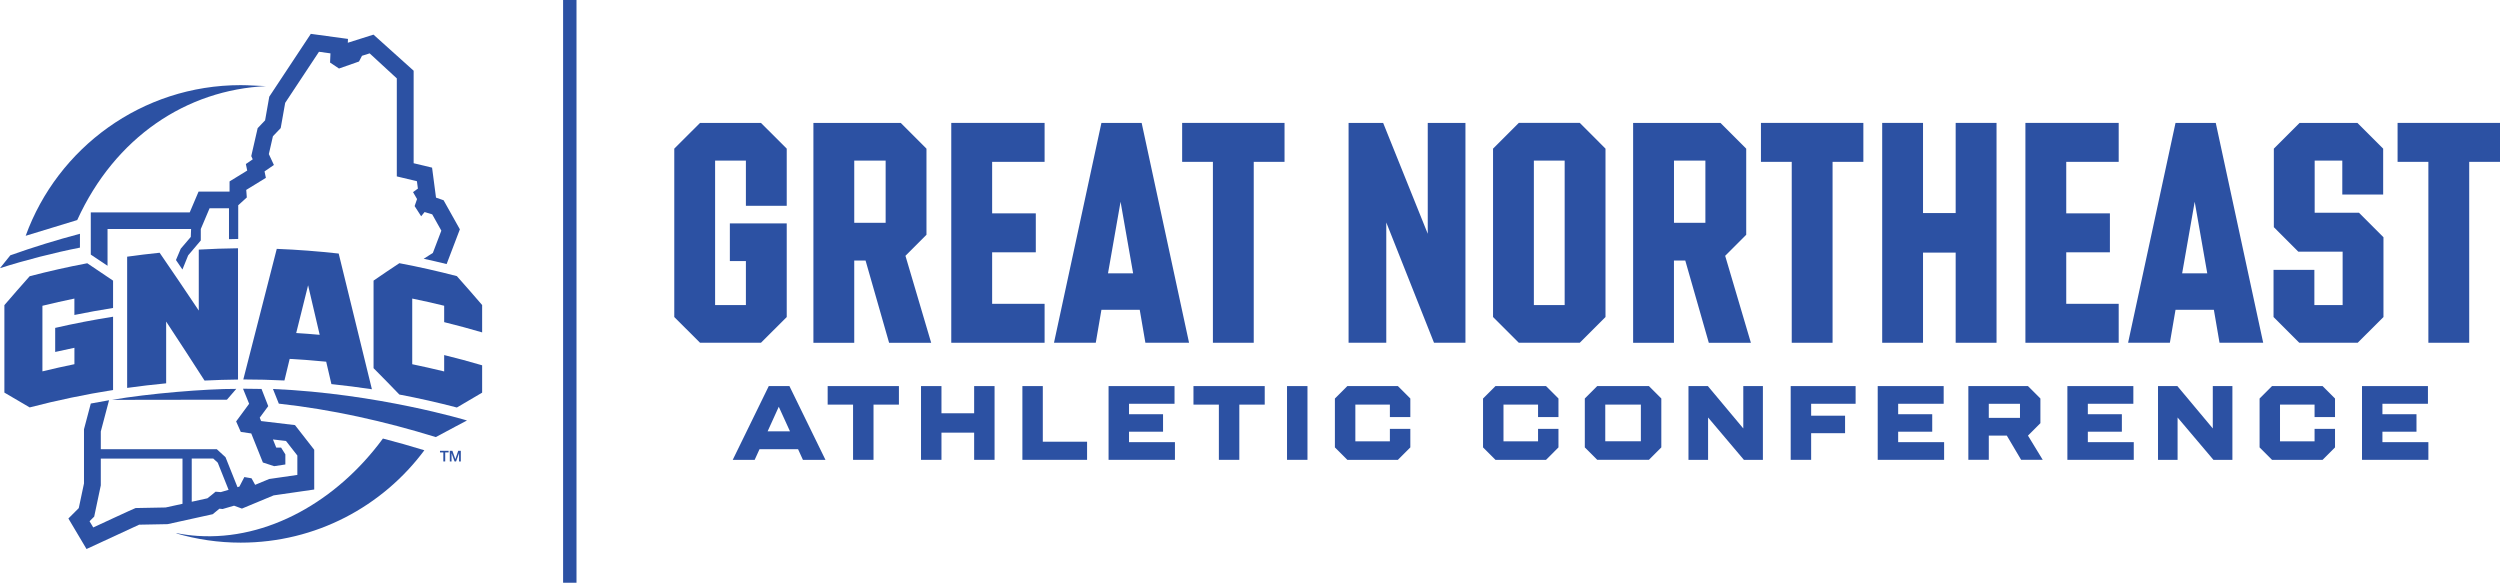 <?xml version="1.0" encoding="UTF-8"?><svg id="Layer_1" xmlns="http://www.w3.org/2000/svg" viewBox="0 0 742.06 172.97"><defs><style>.cls-1{fill:#2c51a3;}</style></defs><rect class="cls-1" x="167.14" width="3.98" height="172.97"/><polygon class="cls-1" points="200.14 94.1 200.14 44.12 207.79 36.48 225.87 36.48 233.52 44.12 233.52 61.09 221.4 61.09 221.4 47.67 212.26 47.67 212.26 90.56 221.4 90.56 221.4 77.5 216.64 77.5 216.64 66.31 233.52 66.31 233.52 94.1 225.87 101.74 207.79 101.74 200.14 94.1"/><path class="cls-1" d="M241.44,36.48h25.92l7.64,7.65v25.55l-6.24,6.25,7.64,25.83h-12.49l-6.99-24.43h-3.36v24.43h-12.12V36.48ZM262.88,47.67h-9.32v18.46h9.32v-18.46Z"/><polygon class="cls-1" points="282.36 36.48 310.06 36.48 310.06 48.04 294.49 48.04 294.49 63.33 307.45 63.33 307.45 74.89 294.49 74.89 294.49 90.18 310.06 90.18 310.06 101.74 282.36 101.74 282.36 36.48"/><path class="cls-1" d="M326.93,36.48h11.94l14.07,65.26h-12.96l-1.68-9.79h-11.37l-1.68,9.79h-12.4l14.08-65.26ZM336.34,81.14l-3.73-21.26-3.73,21.26h7.46Z"/><polygon class="cls-1" points="360.02 48.04 350.89 48.04 350.89 36.48 381.28 36.48 381.28 48.04 372.14 48.04 372.14 101.74 360.02 101.74 360.02 48.04"/><polygon class="cls-1" points="400.29 36.48 410.55 36.48 423.79 69.39 423.79 36.48 434.98 36.48 434.98 101.74 425.65 101.74 411.48 66.03 411.48 101.74 400.29 101.74 400.29 36.48"/><path class="cls-1" d="M443.17,94.1v-49.98l7.65-7.65h18.09l7.64,7.65v49.98l-7.64,7.64h-18.09l-7.65-7.64ZM464.43,47.67h-9.14v42.89h9.14v-42.89Z"/><path class="cls-1" d="M484.75,36.48h25.92l7.65,7.65v25.55l-6.25,6.25,7.64,25.83h-12.49l-6.99-24.43h-3.36v24.43h-12.12V36.48ZM506.2,47.67h-9.32v18.46h9.32v-18.46Z"/><polygon class="cls-1" points="531.83 48.04 522.69 48.04 522.69 36.48 553.09 36.48 553.09 48.04 543.95 48.04 543.95 101.74 531.83 101.74 531.83 48.04"/><polygon class="cls-1" points="558.68 36.48 570.8 36.48 570.8 63.24 580.49 63.24 580.49 36.48 592.62 36.48 592.62 101.74 580.49 101.74 580.49 74.98 570.8 74.98 570.8 101.74 558.68 101.74 558.68 36.48"/><polygon class="cls-1" points="601.19 36.48 628.88 36.48 628.88 48.04 613.31 48.04 613.31 63.33 626.27 63.33 626.27 74.89 613.31 74.89 613.31 90.18 628.88 90.18 628.88 101.74 601.19 101.74 601.19 36.48"/><path class="cls-1" d="M645.75,36.48h11.94l14.08,65.26h-12.96l-1.68-9.79h-11.38l-1.68,9.79h-12.4l14.08-65.26ZM655.17,81.14l-3.73-21.26-3.73,21.26h7.46Z"/><polygon class="cls-1" points="674.84 94.1 674.84 80.11 686.96 80.11 686.96 90.56 695.35 90.56 695.35 74.71 682.2 74.71 674.93 67.43 674.93 44.12 682.57 36.48 699.73 36.48 707.38 44.12 707.38 57.74 695.25 57.74 695.25 47.67 687.05 47.67 687.05 63.14 700.2 63.14 707.47 70.42 707.47 94.1 699.82 101.74 682.48 101.74 674.84 94.1"/><polygon class="cls-1" points="720.8 48.04 711.66 48.04 711.66 36.48 742.06 36.48 742.06 48.04 732.92 48.04 732.92 101.74 720.8 101.74 720.8 48.04"/><path class="cls-1" d="M228.19,114.6h6.13l10.7,21.9h-6.69l-1.44-3.16h-11.45l-1.44,3.16h-6.51l10.7-21.9ZM234.48,128.02l-3.32-7.29-3.31,7.29h6.63Z"/><polygon class="cls-1" points="253.21 120.1 245.67 120.1 245.67 114.6 266.82 114.6 266.82 120.1 259.28 120.1 259.28 136.49 253.21 136.49 253.21 120.1"/><polygon class="cls-1" points="273.38 114.6 279.45 114.6 279.45 122.67 289.15 122.67 289.15 114.6 295.21 114.6 295.21 136.49 289.15 136.49 289.15 128.42 279.45 128.42 279.45 136.49 273.38 136.49 273.38 114.6"/><polygon class="cls-1" points="303.47 114.6 309.53 114.6 309.53 131.11 322.67 131.11 322.67 136.49 303.47 136.49 303.47 114.6"/><polygon class="cls-1" points="329.05 114.6 348.63 114.6 348.63 119.85 335.12 119.85 335.12 122.95 345.22 122.95 345.22 128.14 335.12 128.14 335.12 131.24 348.75 131.24 348.75 136.49 329.05 136.49 329.05 114.6"/><polygon class="cls-1" points="361.79 120.1 354.25 120.1 354.25 114.6 375.4 114.6 375.4 120.1 367.86 120.1 367.86 136.49 361.79 136.49 361.79 120.1"/><rect class="cls-1" x="382.02" y="114.6" width="6.07" height="21.89"/><polygon class="cls-1" points="396.23 132.8 396.23 118.29 399.92 114.6 414.93 114.6 418.62 118.29 418.62 123.79 412.55 123.79 412.55 120.1 402.3 120.1 402.3 130.99 412.55 130.99 412.55 127.3 418.62 127.3 418.62 132.8 414.93 136.49 399.92 136.49 396.23 132.8"/><polygon class="cls-1" points="440.2 132.8 440.2 118.29 443.89 114.6 458.9 114.6 462.59 118.29 462.59 123.79 456.53 123.79 456.53 120.1 446.27 120.1 446.27 130.99 456.53 130.99 456.53 127.3 462.59 127.3 462.59 132.8 458.9 136.49 443.89 136.49 440.2 132.8"/><path class="cls-1" d="M470.41,132.8v-14.52l3.69-3.69h15.33l3.69,3.69v14.52l-3.69,3.69h-15.33l-3.69-3.69ZM487.05,120.1h-10.57v10.88h10.57v-10.88Z"/><polygon class="cls-1" points="501.18 114.6 506.94 114.6 517.45 127.17 517.45 114.6 523.27 114.6 523.27 136.49 517.63 136.49 507 123.92 507 136.49 501.18 136.49 501.18 114.6"/><polygon class="cls-1" points="531.52 114.6 550.79 114.6 550.79 119.85 537.59 119.85 537.59 123.39 547.66 123.39 547.66 128.58 537.59 128.58 537.59 136.49 531.52 136.49 531.52 114.6"/><polygon class="cls-1" points="557.35 114.6 576.93 114.6 576.93 119.85 563.42 119.85 563.42 122.95 573.53 122.95 573.53 128.14 563.42 128.14 563.42 131.24 577.06 131.24 577.06 136.49 557.35 136.49 557.35 114.6"/><path class="cls-1" d="M584.25,114.6h17.7l3.69,3.69v7.32l-3.69,3.69,4.38,7.19h-6.41l-4.25-7.19h-5.35v7.19h-6.07v-21.89ZM599.58,119.85h-9.26v4.19h9.26v-4.19Z"/><polygon class="cls-1" points="613.65 114.6 633.23 114.6 633.23 119.85 619.72 119.85 619.72 122.95 629.82 122.95 629.82 128.14 619.72 128.14 619.72 131.24 633.35 131.24 633.35 136.49 613.65 136.49 613.65 114.6"/><polygon class="cls-1" points="640.55 114.6 646.3 114.6 656.81 127.17 656.81 114.6 662.63 114.6 662.63 136.49 657 136.49 646.36 123.92 646.36 136.49 640.55 136.49 640.55 114.6"/><polygon class="cls-1" points="670.7 132.8 670.7 118.29 674.39 114.6 689.4 114.6 693.09 118.29 693.09 123.79 687.02 123.79 687.02 120.1 676.76 120.1 676.76 130.99 687.02 130.99 687.02 127.3 693.09 127.3 693.09 132.8 689.4 136.49 674.39 136.49 670.7 132.8"/><polygon class="cls-1" points="701.1 114.6 720.67 114.6 720.67 119.85 707.16 119.85 707.16 122.95 717.27 122.95 717.27 128.14 707.16 128.14 707.16 131.24 720.8 131.24 720.8 136.49 701.1 136.49 701.1 114.6"/><path class="cls-1" d="M72.14,115.4l1.81,4.45-3.86,5.24,1.38,3.11,3.11.46,3.45,8.62,3.34,1.09,3.33-.5v-3l-1.27-2.02h-1.44l-.97-2.41,3.87.45,3.37,4.32v5.76l-8.38,1.21-4.15,1.73-1.07-1.94-2.13-.37-1.47,2.83-.57.17-3.55-8.89-2.58-2.37H29.92v-5.28l2.45-9.26c-1.81.31-3.62.63-5.42.98l-2.02,7.63v16.09l-1.55,7.32-3.08,3.08,5.38,9.06s13.7-6.36,15.62-7.22c1.09-.02,8.45-.16,8.45-.16l13.39-2.95,1.99-1.64.94.1,3.4-.99,2.34.86,9.42-3.92,12.04-1.74v-11.8l-5.71-7.32-10.06-1.2-.4-1.01,2.52-3.42-1.99-5.1c-1.81-.04-3.62-.07-5.42-.07h-.07ZM54.17,149.54c-2.65.58-5,1.09-5,1.09,0,0-8.76.17-8.93.17s-12.56,5.76-12.56,5.76l-1.1-1.84,1.38-1.38,1.96-9.28v-7.94h24.25v13.42ZM65.54,146.07l-1.56-.12s-2.25,1.9-2.42,1.96c-.07.02-2.19.49-4.65,1.02v-12.82h6.39l1.33,1.22,3.22,8.06-2.31.68Z"/><path class="cls-1" d="M31.92,78.84v-10.87h24.8,0s-.09,2.36-.09,2.36l-2.98,3.49-1.42,3.36c.64.94,1.28,1.88,1.92,2.82l1.7-4.2,3.75-4.43v-3.39l2.61-6.16h5.76,0v9.17c.88-.02,1.77-.05,2.65-.06h.09v-9.97l-.06.02,2.61-2.37-.17-2.24,5.83-3.58-.4-1.91,2.78-1.91-1.5-3.23,1.21-5.3,2.31-2.42,1.33-7.49,10.03-15.16,3.41.47-.12,2.73,2.65,1.77,5.94-2.08.89-1.7,2.27-.72,8.06,7.43v29.09l5.97,1.43.29,2.19-1.44,1.05,1.19,2.05-.72,2.09,1.94,3.02,1.02-1.25,2.26.68,2.71,4.84-2.52,6.62-2.72,1.73c2.28.49,4.55,1.01,6.81,1.57l3.93-10.31-4.83-8.63-2.25-.78-1.17-8.9-5.47-1.31v-27.46l-11.92-10.71-7.62,2.41.05-1.14-11.03-1.5-12.33,18.64-1.24,7.03-2.21,2.32-1.9,8.3.44.95-2.04,1.4.4,1.94-5.24,3.22v3.03h-9.2l-2.62,6.16h-29.37v12.53s3.49,2.32,4.99,3.33Z"/><path class="cls-1" d="M33.24,118.69l34.12-.05,2.77-3.21c-8.91-.04-26.24,1.39-36.89,3.26Z"/><path class="cls-1" d="M58.66,159.07c-2.1-.14-4.15-.41-6.14-.8-.07.02-.15.03-.23.05,6.08,1.78,12.51,2.75,19.16,2.75,22.33,0,42.14-10.78,54.51-27.42-4.13-1.27-8.23-2.43-12.3-3.48-13.64,18.58-34.26,30.27-55,28.9Z"/><path class="cls-1" d="M79.07,25.57c-5.83-.3-6.93-.3-7.62-.3-29.36,0-54.36,18.64-63.83,44.72l15.3-4.67c11.21-24.58,32.41-38.67,56.16-39.76Z"/><path class="cls-1" d="M16.38,97.33v7.14c1.9-.43,3.8-.85,5.71-1.24v4.87c-3.18.65-6.34,1.36-9.5,2.13v-19.47c3.15-.77,6.32-1.48,9.49-2.14v4.87c3.81-.78,7.64-1.47,11.48-2.08v-8.11c-2.56-1.76-5.12-3.48-7.66-5.16-5.73,1.08-11.43,2.37-17.09,3.85-2.51,2.82-5.02,5.68-7.51,8.58v25.96c2.49,1.43,5,2.9,7.51,4.4,8.17-2.13,16.43-3.85,24.75-5.17v-21.75c-5.76.91-11.5,2.01-17.19,3.32Z"/><path class="cls-1" d="M131.84,110.25c-3.15-.77-6.31-1.48-9.48-2.14v-19.49c3.17.65,6.34,1.36,9.48,2.13v4.87c3.78.93,7.54,1.94,11.27,3.04v-8.12c-2.49-2.9-4.99-5.76-7.5-8.58-5.65-1.48-11.34-2.76-17.07-3.84-2.55,1.68-5.1,3.41-7.66,5.17v25.99c2.56,2.57,5.11,5.18,7.66,7.83,5.73,1.08,11.42,2.37,17.07,3.85,2.51-1.51,5.01-2.98,7.5-4.41v-8.12c-3.74-1.1-7.49-2.12-11.27-3.04v4.87Z"/><path class="cls-1" d="M70.64,73.69c-3.88.04-7.76.18-11.64.4v18.09c-3.88-5.81-7.75-11.53-11.62-17.16-3.22.33-6.44.72-9.64,1.17v38.95c3.85-.54,7.71-.99,11.58-1.36v-18.33c3.79,5.75,7.59,11.59,11.39,17.51,3.31-.16,6.62-.27,9.94-.3v-38.96Z"/><path class="cls-1" d="M82.15,73.87l-9.93,38.76c4.07,0,8.14.11,12.21.31l1.55-6.41c3.62.2,7.23.47,10.84.83l1.55,6.65c4.02.42,8.02.93,12.02,1.53l-9.86-40.28c-6.1-.68-12.23-1.15-18.37-1.39ZM87.92,98.85l3.53-14.17,3.44,14.7c-2.32-.21-4.64-.39-6.97-.53Z"/><path class="cls-1" d="M81.02,115.46l1.74,4.35c15.76,1.73,31.34,5.22,46.6,9.93,3.04-1.66,9.19-4.91,9.25-4.93,0,0-26.43-8.02-57.59-9.35Z"/><polygon class="cls-1" points="130.6 134.29 131.59 134.29 131.59 136.97 132.15 136.97 132.15 134.29 133.15 134.29 133.15 133.81 130.6 133.81 130.6 134.29"/><polygon class="cls-1" points="135.16 136.28 135.15 136.28 134.28 133.81 133.51 133.81 133.51 136.97 134.03 136.97 134.03 134.53 134.04 134.53 134.92 136.97 135.37 136.97 136.25 134.53 136.26 134.53 136.26 136.97 136.78 136.97 136.78 133.81 136.01 133.81 135.16 136.28"/><path class="cls-1" d="M23.73,73.5v-4.11c-6.94,1.84-13.84,3.96-20.66,6.39-.96,1.13-2.12,2.68-3.07,3.82h0c7.44-2.39,16.29-4.64,23.73-6.1Z"/></svg>